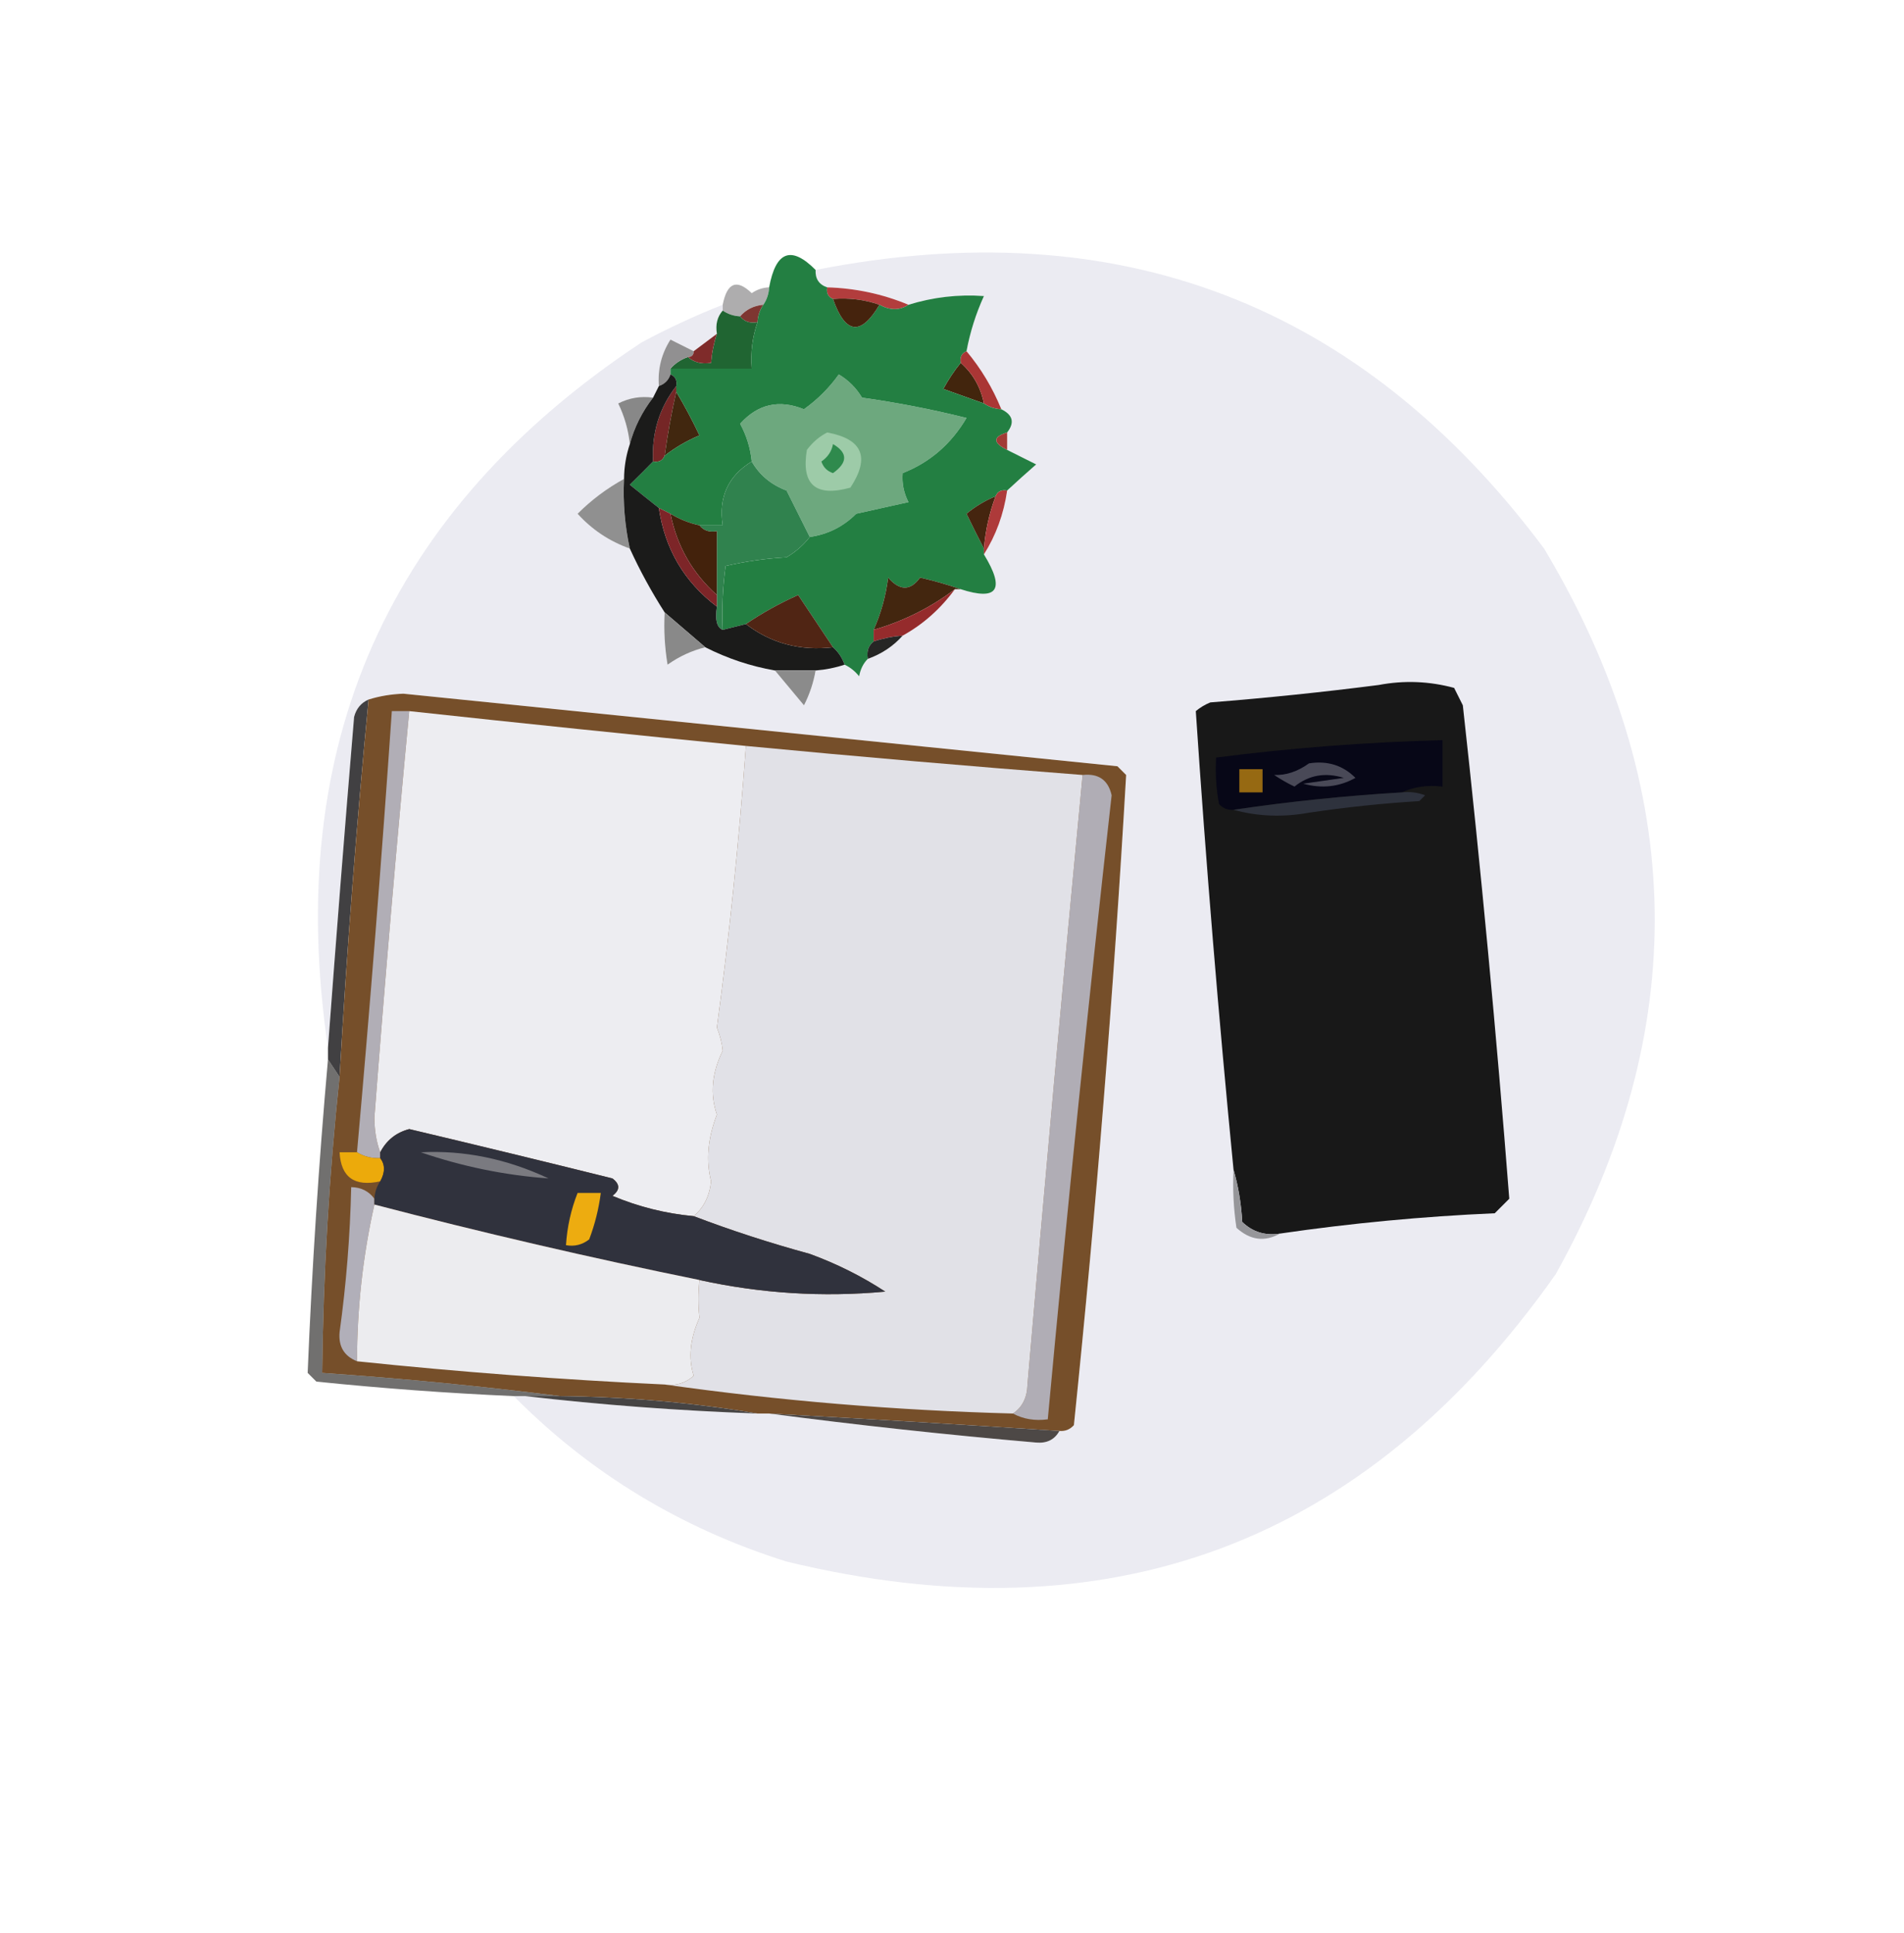 <?xml version="1.0" encoding="UTF-8"?>
<!DOCTYPE svg PUBLIC "-//W3C//DTD SVG 1.1//EN" "http://www.w3.org/Graphics/SVG/1.1/DTD/svg11.dtd">
<svg xmlns="http://www.w3.org/2000/svg" version="1.1" width="328px" height="333px" style="shape-rendering:geometricPrecision; text-rendering:geometricPrecision; image-rendering:optimizeQuality; fill-rule:evenodd; clip-rule:evenodd" xmlns:xlink="http://www.w3.org/1999/xlink">
<g><path style="opacity:0.997" fill="#ebebf2" d="M 88.5,240.5 C 89.167,240.5 89.833,240.5 90.5,240.5C 103.645,242.022 116.978,243.022 130.5,243.5C 131.167,243.5 131.833,243.5 132.5,243.5C 147.645,245.488 162.979,247.155 178.5,248.5C 180.355,248.66 181.688,247.993 182.5,246.5C 183.496,246.586 184.329,246.252 185,245.5C 188.841,208.216 191.841,170.883 194,133.5C 193.5,133 193,132.5 192.5,132C 151.502,127.834 110.502,123.667 69.5,119.5C 67.41,119.573 65.41,119.906 63.5,120.5C 62.21,121.058 61.377,122.058 61,123.5C 59.395,142.647 57.895,161.647 56.5,180.5C 48.803,128.408 66.802,87.908 110.5,59C 115.068,56.548 119.735,54.382 124.5,52.5C 124.5,52.833 124.5,53.167 124.5,53.5C 123.566,54.568 123.232,55.901 123.5,57.5C 122.167,58.5 120.833,59.5 119.5,60.5C 118.193,59.847 116.86,59.18 115.5,58.5C 113.946,60.933 113.28,63.599 113.5,66.5C 113.167,67.167 112.833,67.833 112.5,68.5C 110.396,68.201 108.396,68.534 106.5,69.5C 107.577,71.729 108.244,74.063 108.5,76.5C 107.85,78.435 107.517,80.435 107.5,82.5C 104.545,84.122 101.878,86.122 99.5,88.5C 101.975,91.241 104.975,93.241 108.5,94.5C 110.216,98.26 112.216,101.927 114.5,105.5C 114.335,108.518 114.502,111.518 115,114.5C 116.993,113.086 119.16,112.086 121.5,111.5C 125.303,113.434 129.303,114.768 133.5,115.5C 135.144,117.481 136.81,119.481 138.5,121.5C 139.477,119.589 140.143,117.589 140.5,115.5C 142.216,115.371 143.883,115.038 145.5,114.5C 146.458,114.953 147.292,115.619 148,116.5C 148.232,115.263 148.732,114.263 149.5,113.5C 151.882,112.649 153.882,111.316 155.5,109.5C 159.032,107.546 162.032,104.879 164.5,101.5C 164.833,101.5 165.167,101.5 165.5,101.5C 171.867,103.56 173.2,101.56 169.5,95.5C 171.584,92.199 172.918,88.532 173.5,84.5C 175.094,83.017 176.76,81.517 178.5,80C 176.807,79.153 175.14,78.32 173.5,77.5C 173.5,76.5 173.5,75.5 173.5,74.5C 174.826,72.805 174.493,71.472 172.5,70.5C 170.988,66.799 168.988,63.466 166.5,60.5C 167.115,57.206 168.115,54.039 169.5,51C 165.09,50.683 160.757,51.183 156.5,52.5C 152.065,50.648 147.398,49.648 142.5,49.5C 141.094,49.027 140.427,48.027 140.5,46.5C 192.602,36.248 234.435,52.248 266,94.5C 290.729,135.797 291.395,177.464 268,219.5C 235.248,265.979 191.082,282.479 135.5,269C 117.354,263.306 101.687,253.806 88.5,240.5 Z"/></g>
<g><path style="opacity:0.809" fill="#9c9b9c" d="M 132.5,49.5 C 132.443,50.609 132.11,51.609 131.5,52.5C 129.847,52.66 128.514,53.326 127.5,54.5C 126.391,54.443 125.391,54.11 124.5,53.5C 124.5,53.167 124.5,52.833 124.5,52.5C 125.25,48.679 126.916,48.012 129.5,50.5C 130.417,49.873 131.417,49.539 132.5,49.5 Z"/></g>
<g><path style="opacity:1" fill="#b23d3d" d="M 142.5,49.5 C 147.398,49.648 152.065,50.648 156.5,52.5C 155.001,53.494 153.334,53.494 151.5,52.5C 148.946,51.612 146.279,51.279 143.5,51.5C 142.662,51.158 142.328,50.492 142.5,49.5 Z"/></g>
<g><path style="opacity:1" fill="#7e3631" d="M 131.5,52.5 C 130.89,53.391 130.557,54.391 130.5,55.5C 129.209,55.737 128.209,55.404 127.5,54.5C 128.514,53.326 129.847,52.66 131.5,52.5 Z"/></g>
<g><path style="opacity:1" fill="#206532" d="M 124.5,53.5 C 125.391,54.11 126.391,54.443 127.5,54.5C 128.209,55.404 129.209,55.737 130.5,55.5C 129.612,58.054 129.279,60.721 129.5,63.5C 124.833,63.5 120.167,63.5 115.5,63.5C 116.29,62.599 117.29,61.932 118.5,61.5C 119.568,62.434 120.901,62.768 122.5,62.5C 122.629,60.784 122.962,59.117 123.5,57.5C 123.232,55.901 123.566,54.568 124.5,53.5 Z"/></g>
<g><path style="opacity:1" fill="#919091" d="M 119.5,60.5 C 119.5,61.167 119.167,61.5 118.5,61.5C 117.29,61.932 116.29,62.599 115.5,63.5C 115.5,63.833 115.5,64.167 115.5,64.5C 115.167,65.5 114.5,66.167 113.5,66.5C 113.28,63.599 113.946,60.933 115.5,58.5C 116.86,59.18 118.193,59.847 119.5,60.5 Z"/></g>
<g><path style="opacity:1" fill="#7f2b2a" d="M 123.5,57.5 C 122.962,59.117 122.629,60.784 122.5,62.5C 120.901,62.768 119.568,62.434 118.5,61.5C 119.167,61.5 119.5,61.167 119.5,60.5C 120.833,59.5 122.167,58.5 123.5,57.5 Z"/></g>
<g><path style="opacity:1" fill="#42250d" d="M 165.5,62.5 C 167.588,64.336 168.921,66.669 169.5,69.5C 167.188,68.68 164.854,67.847 162.5,67C 163.399,65.348 164.399,63.848 165.5,62.5 Z"/></g>
<g><path style="opacity:1" fill="#aa3635" d="M 166.5,60.5 C 168.988,63.466 170.988,66.799 172.5,70.5C 171.391,70.443 170.391,70.11 169.5,69.5C 168.921,66.669 167.588,64.336 165.5,62.5C 165.328,61.508 165.662,60.842 166.5,60.5 Z"/></g>
<g><path style="opacity:1" fill="#6da87e" d="M 139.5,92.5 C 138.213,89.925 136.879,87.258 135.5,84.5C 132.852,83.511 130.852,81.844 129.5,79.5C 129.276,77.213 128.609,75.047 127.5,73C 130.542,69.602 134.209,68.769 138.5,70.5C 140.861,68.806 142.861,66.806 144.5,64.5C 146.167,65.5 147.5,66.833 148.5,68.5C 154.558,69.348 160.558,70.514 166.5,72C 163.844,76.5 160.178,79.666 155.5,81.5C 155.357,83.262 155.691,84.929 156.5,86.5C 153.5,87.167 150.5,87.833 147.5,88.5C 145.274,90.722 142.608,92.056 139.5,92.5 Z"/></g>
<g><path style="opacity:1" fill="#888888" d="M 112.5,68.5 C 110.601,70.964 109.268,73.631 108.5,76.5C 108.244,74.063 107.577,71.729 106.5,69.5C 108.396,68.534 110.396,68.201 112.5,68.5 Z"/></g>
<g><path style="opacity:1" fill="#752626" d="M 116.5,66.5 C 116.5,66.833 116.5,67.167 116.5,67.5C 115.674,71.136 115.008,74.803 114.5,78.5C 114.158,79.338 113.492,79.672 112.5,79.5C 112.25,74.588 113.584,70.255 116.5,66.5 Z"/></g>
<g><path style="opacity:1" fill="#41270f" d="M 116.5,67.5 C 117.914,69.867 119.248,72.367 120.5,75C 118.308,75.926 116.308,77.093 114.5,78.5C 115.008,74.803 115.674,71.136 116.5,67.5 Z"/></g>
<g><path style="opacity:1" fill="#237f42" d="M 140.5,46.5 C 140.427,48.027 141.094,49.027 142.5,49.5C 142.328,50.492 142.662,51.158 143.5,51.5C 145.624,57.582 148.291,57.916 151.5,52.5C 153.334,53.494 155.001,53.494 156.5,52.5C 160.757,51.183 165.09,50.683 169.5,51C 168.115,54.039 167.115,57.206 166.5,60.5C 165.662,60.842 165.328,61.508 165.5,62.5C 164.399,63.848 163.399,65.348 162.5,67C 164.854,67.847 167.188,68.68 169.5,69.5C 170.391,70.11 171.391,70.443 172.5,70.5C 174.493,71.472 174.826,72.805 173.5,74.5C 171.015,75.26 171.015,76.26 173.5,77.5C 175.14,78.32 176.807,79.153 178.5,80C 176.76,81.517 175.094,83.017 173.5,84.5C 172.508,84.328 171.842,84.662 171.5,85.5C 169.695,86.237 168.029,87.237 166.5,88.5C 167.519,90.604 168.519,92.604 169.5,94.5C 169.5,94.833 169.5,95.167 169.5,95.5C 173.2,101.56 171.867,103.56 165.5,101.5C 163.316,100.734 160.982,100.067 158.5,99.5C 156.837,101.801 155.003,101.801 153,99.5C 152.604,102.657 151.771,105.657 150.5,108.5C 150.5,109.167 150.5,109.833 150.5,110.5C 149.596,111.209 149.263,112.209 149.5,113.5C 148.732,114.263 148.232,115.263 148,116.5C 147.292,115.619 146.458,114.953 145.5,114.5C 145.068,113.29 144.401,112.29 143.5,111.5C 141.526,108.518 139.526,105.518 137.5,102.5C 134.276,103.941 131.276,105.608 128.5,107.5C 127.167,107.833 125.833,108.167 124.5,108.5C 124.335,104.818 124.501,101.152 125,97.5C 128.411,96.707 131.911,96.207 135.5,96C 137.093,95.051 138.426,93.885 139.5,92.5C 142.608,92.056 145.274,90.722 147.5,88.5C 150.5,87.833 153.5,87.167 156.5,86.5C 155.691,84.929 155.357,83.262 155.5,81.5C 160.178,79.666 163.844,76.5 166.5,72C 160.558,70.514 154.558,69.348 148.5,68.5C 147.5,66.833 146.167,65.5 144.5,64.5C 142.861,66.806 140.861,68.806 138.5,70.5C 134.209,68.769 130.542,69.602 127.5,73C 128.609,75.047 129.276,77.213 129.5,79.5C 125.422,81.993 123.756,85.66 124.5,90.5C 123.167,90.5 121.833,90.5 120.5,90.5C 118.716,90.108 117.05,89.441 115.5,88.5C 114.833,88.167 114.167,87.833 113.5,87.5C 111.877,86.221 110.21,84.887 108.5,83.5C 109.867,82.16 111.2,80.827 112.5,79.5C 113.492,79.672 114.158,79.338 114.5,78.5C 116.308,77.093 118.308,75.926 120.5,75C 119.248,72.367 117.914,69.867 116.5,67.5C 116.5,67.167 116.5,66.833 116.5,66.5C 116.672,65.508 116.338,64.842 115.5,64.5C 115.5,64.167 115.5,63.833 115.5,63.5C 120.167,63.5 124.833,63.5 129.5,63.5C 129.279,60.721 129.612,58.054 130.5,55.5C 130.557,54.391 130.89,53.391 131.5,52.5C 132.11,51.609 132.443,50.609 132.5,49.5C 133.642,43.268 136.309,42.268 140.5,46.5 Z"/></g>
<g><path style="opacity:1" fill="#45230d" d="M 143.5,51.5 C 146.279,51.279 148.946,51.612 151.5,52.5C 148.291,57.916 145.624,57.582 143.5,51.5 Z"/></g>
<g><path style="opacity:1" fill="#9dcba8" d="M 142.5,74.5 C 148.595,75.615 149.929,78.781 146.5,84C 140.507,85.668 138.007,83.502 139,77.5C 139.985,76.186 141.152,75.186 142.5,74.5 Z"/></g>
<g><path style="opacity:1" fill="#a13b36" d="M 173.5,74.5 C 173.5,75.5 173.5,76.5 173.5,77.5C 171.015,76.26 171.015,75.26 173.5,74.5 Z"/></g>
<g><path style="opacity:1" fill="#2f8a4d" d="M 143.5,76.5 C 146.063,77.998 146.063,79.665 143.5,81.5C 142.5,81.167 141.833,80.5 141.5,79.5C 142.612,78.735 143.279,77.735 143.5,76.5 Z"/></g>
<g><path style="opacity:1" fill="#30824e" d="M 129.5,79.5 C 130.852,81.844 132.852,83.511 135.5,84.5C 136.879,87.258 138.213,89.925 139.5,92.5C 138.426,93.885 137.093,95.051 135.5,96C 131.911,96.207 128.411,96.707 125,97.5C 124.501,101.152 124.335,104.818 124.5,108.5C 123.479,108.101 123.146,106.767 123.5,104.5C 123.5,103.833 123.5,103.167 123.5,102.5C 123.5,98.833 123.5,95.167 123.5,91.5C 122.209,91.737 121.209,91.404 120.5,90.5C 121.833,90.5 123.167,90.5 124.5,90.5C 123.756,85.66 125.422,81.993 129.5,79.5 Z"/></g>
<g><path style="opacity:1" fill="#909090" d="M 107.5,82.5 C 107.307,86.566 107.64,90.566 108.5,94.5C 104.975,93.241 101.975,91.241 99.5,88.5C 101.878,86.122 104.545,84.122 107.5,82.5 Z"/></g>
<g><path style="opacity:1" fill="#1b1b1a" d="M 115.5,64.5 C 116.338,64.842 116.672,65.508 116.5,66.5C 113.584,70.255 112.25,74.588 112.5,79.5C 111.2,80.827 109.867,82.16 108.5,83.5C 110.21,84.887 111.877,86.221 113.5,87.5C 114.529,94.564 117.863,100.231 123.5,104.5C 123.146,106.767 123.479,108.101 124.5,108.5C 125.833,108.167 127.167,107.833 128.5,107.5C 132.826,110.823 137.826,112.156 143.5,111.5C 144.401,112.29 145.068,113.29 145.5,114.5C 143.883,115.038 142.216,115.371 140.5,115.5C 138.167,115.5 135.833,115.5 133.5,115.5C 129.303,114.768 125.303,113.434 121.5,111.5C 119.192,109.529 116.858,107.529 114.5,105.5C 112.216,101.927 110.216,98.26 108.5,94.5C 107.64,90.566 107.307,86.566 107.5,82.5C 107.517,80.435 107.85,78.435 108.5,76.5C 109.268,73.631 110.601,70.964 112.5,68.5C 112.833,67.833 113.167,67.167 113.5,66.5C 114.5,66.167 115.167,65.5 115.5,64.5 Z"/></g>
<g><path style="opacity:1" fill="#45250f" d="M 171.5,85.5 C 170.422,88.402 169.756,91.402 169.5,94.5C 168.519,92.604 167.519,90.604 166.5,88.5C 168.029,87.237 169.695,86.237 171.5,85.5 Z"/></g>
<g><path style="opacity:1" fill="#ae3a3a" d="M 173.5,84.5 C 172.918,88.532 171.584,92.199 169.5,95.5C 169.5,95.167 169.5,94.833 169.5,94.5C 169.756,91.402 170.422,88.402 171.5,85.5C 171.842,84.662 172.508,84.328 173.5,84.5 Z"/></g>
<g><path style="opacity:1" fill="#43220c" d="M 115.5,88.5 C 117.05,89.441 118.716,90.108 120.5,90.5C 121.209,91.404 122.209,91.737 123.5,91.5C 123.5,95.167 123.5,98.833 123.5,102.5C 119.287,98.743 116.62,94.076 115.5,88.5 Z"/></g>
<g><path style="opacity:1" fill="#7d2528" d="M 113.5,87.5 C 114.167,87.833 114.833,88.167 115.5,88.5C 116.62,94.076 119.287,98.743 123.5,102.5C 123.5,103.167 123.5,103.833 123.5,104.5C 117.863,100.231 114.529,94.564 113.5,87.5 Z"/></g>
<g><path style="opacity:1" fill="#43260f" d="M 165.5,101.5 C 165.167,101.5 164.833,101.5 164.5,101.5C 160.304,104.677 155.637,107.01 150.5,108.5C 151.771,105.657 152.604,102.657 153,99.5C 155.003,101.801 156.837,101.801 158.5,99.5C 160.982,100.067 163.316,100.734 165.5,101.5 Z"/></g>
<g><path style="opacity:1" fill="#502514" d="M 143.5,111.5 C 137.826,112.156 132.826,110.823 128.5,107.5C 131.276,105.608 134.276,103.941 137.5,102.5C 139.526,105.518 141.526,108.518 143.5,111.5 Z"/></g>
<g><path style="opacity:1" fill="#898989" d="M 114.5,105.5 C 116.858,107.529 119.192,109.529 121.5,111.5C 119.16,112.086 116.993,113.086 115,114.5C 114.502,111.518 114.335,108.518 114.5,105.5 Z"/></g>
<g><path style="opacity:1" fill="#952b2c" d="M 164.5,101.5 C 162.032,104.879 159.032,107.546 155.5,109.5C 153.784,109.629 152.117,109.962 150.5,110.5C 150.5,109.833 150.5,109.167 150.5,108.5C 155.637,107.01 160.304,104.677 164.5,101.5 Z"/></g>
<g><path style="opacity:1" fill="#262625" d="M 155.5,109.5 C 153.882,111.316 151.882,112.649 149.5,113.5C 149.263,112.209 149.596,111.209 150.5,110.5C 152.117,109.962 153.784,109.629 155.5,109.5 Z"/></g>
<g><path style="opacity:1" fill="#8b8b8b" d="M 133.5,115.5 C 135.833,115.5 138.167,115.5 140.5,115.5C 140.143,117.589 139.477,119.589 138.5,121.5C 136.81,119.481 135.144,117.481 133.5,115.5 Z"/></g>
<g><path style="opacity:1" fill="#181818" d="M 220.5,212.5 C 217.956,212.896 215.789,212.229 214,210.5C 213.819,207.305 213.319,204.305 212.5,201.5C 209.927,175.179 207.76,148.845 206,122.5C 206.75,121.874 207.584,121.374 208.5,121C 218.199,120.236 227.866,119.236 237.5,118C 241.871,117.172 246.205,117.339 250.5,118.5C 251,119.5 251.5,120.5 252,121.5C 255.133,149.824 257.799,178.157 260,206.5C 259.167,207.333 258.333,208.167 257.5,209C 245.098,209.545 232.765,210.711 220.5,212.5 Z"/></g>
<g><path style="opacity:1" fill="#070717" d="M 241.5,136.5 C 231.784,137.075 222.117,138.075 212.5,139.5C 211.504,139.586 210.671,139.252 210,138.5C 209.503,135.854 209.336,133.187 209.5,130.5C 222.447,128.839 235.447,127.839 248.5,127.5C 248.5,130.167 248.5,132.833 248.5,135.5C 245.941,135.198 243.607,135.532 241.5,136.5 Z"/></g>
<g><path style="opacity:1" fill="#414042" d="M 63.5,120.5 C 61.409,142.111 59.742,163.777 58.5,185.5C 57.833,184.5 57.167,183.5 56.5,182.5C 56.5,181.833 56.5,181.167 56.5,180.5C 57.895,161.647 59.395,142.647 61,123.5C 61.377,122.058 62.21,121.058 63.5,120.5 Z"/></g>
<g><path style="opacity:1" fill="#494957" d="M 225.5,131.5 C 228.681,131.002 231.347,131.835 233.5,134C 230.706,135.557 227.706,135.89 224.5,135C 226.833,134.667 229.167,134.333 231.5,134C 228.303,133.013 225.47,133.513 223,135.5C 221.795,134.929 220.628,134.262 219.5,133.5C 221.542,133.577 223.542,132.91 225.5,131.5 Z"/></g>
<g><path style="opacity:1" fill="#966912" d="M 213.5,132.5 C 214.833,132.5 216.167,132.5 217.5,132.5C 217.5,133.833 217.5,135.167 217.5,136.5C 216.167,136.5 214.833,136.5 213.5,136.5C 213.5,135.167 213.5,133.833 213.5,132.5 Z"/></g>
<g><path style="opacity:1" fill="#2e323d" d="M 241.5,136.5 C 242.873,136.343 244.207,136.51 245.5,137C 245.167,137.333 244.833,137.667 244.5,138C 238.137,138.391 231.803,139.058 225.5,140C 220.98,140.814 216.646,140.647 212.5,139.5C 222.117,138.075 231.784,137.075 241.5,136.5 Z"/></g>
<g><path style="opacity:1" fill="#764f2a" d="M 182.5,246.5 C 165.843,245.406 149.176,244.406 132.5,243.5C 131.833,243.5 131.167,243.5 130.5,243.5C 119.389,241.629 108.055,240.629 96.5,240.5C 83.009,238.79 69.343,237.457 55.5,236.5C 55.695,219.439 56.695,202.439 58.5,185.5C 59.742,163.777 61.409,142.111 63.5,120.5C 65.41,119.906 67.41,119.573 69.5,119.5C 110.502,123.667 151.502,127.834 192.5,132C 193,132.5 193.5,133 194,133.5C 191.841,170.883 188.841,208.216 185,245.5C 184.329,246.252 183.496,246.586 182.5,246.5 Z"/></g>
<g><path style="opacity:1" fill="#b0adb5" d="M 186.5,133.5 C 189.244,133.2 190.911,134.367 191.5,137C 187.475,172.8 183.808,208.634 180.5,244.5C 178.265,244.795 176.265,244.461 174.5,243.5C 176.117,242.411 176.95,240.744 177,238.5C 180.002,203.469 183.169,168.469 186.5,133.5 Z"/></g>
<g><path style="opacity:1" fill="#e1e1e7" d="M 128.5,128.5 C 147.816,130.343 167.149,132.01 186.5,133.5C 183.169,168.469 180.002,203.469 177,238.5C 176.95,240.744 176.117,242.411 174.5,243.5C 154.258,242.961 134.258,241.294 114.5,238.5C 116.429,238.769 118.095,238.269 119.5,237C 118.538,233.939 118.871,230.606 120.5,227C 120.264,224.882 120.264,222.716 120.5,220.5C 131.072,222.826 141.739,223.492 152.5,222.5C 148.495,219.874 144.162,217.707 139.5,216C 132.608,214.119 125.941,211.953 119.5,209.5C 121.229,208.047 122.229,206.047 122.5,203.5C 121.594,199.923 121.927,196.09 123.5,192C 122.289,188.512 122.623,184.845 124.5,181C 124.384,179.732 124.051,178.398 123.5,177C 125.609,161.431 127.275,145.264 128.5,128.5 Z"/></g>
<g><path style="opacity:1" fill="#b1aeb6" d="M 70.5,122.5 C 68.28,145.808 66.28,169.142 64.5,192.5C 64.505,194.696 64.838,196.696 65.5,198.5C 65.5,198.833 65.5,199.167 65.5,199.5C 64.041,199.567 62.708,199.234 61.5,198.5C 63.764,173.188 65.764,147.855 67.5,122.5C 68.5,122.5 69.5,122.5 70.5,122.5 Z"/></g>
<g><path style="opacity:1" fill="#ededf1" d="M 70.5,122.5 C 89.822,124.594 109.156,126.594 128.5,128.5C 127.275,145.264 125.609,161.431 123.5,177C 124.051,178.398 124.384,179.732 124.5,181C 122.623,184.845 122.289,188.512 123.5,192C 121.927,196.09 121.594,199.923 122.5,203.5C 122.229,206.047 121.229,208.047 119.5,209.5C 114.663,209.055 109.996,207.888 105.5,206C 106.833,205 106.833,204 105.5,203C 93.848,200.103 82.182,197.27 70.5,194.5C 68.239,195.095 66.572,196.429 65.5,198.5C 64.838,196.696 64.505,194.696 64.5,192.5C 66.28,169.142 68.28,145.808 70.5,122.5 Z"/></g>
<g><path style="opacity:0.572" fill="#080604" d="M 56.5,182.5 C 57.167,183.5 57.833,184.5 58.5,185.5C 56.695,202.439 55.695,219.439 55.5,236.5C 69.343,237.457 83.009,238.79 96.5,240.5C 94.5,240.5 92.5,240.5 90.5,240.5C 89.833,240.5 89.167,240.5 88.5,240.5C 77.147,239.998 65.814,239.165 54.5,238C 54,237.5 53.5,237 53,236.5C 53.739,218.492 54.905,200.492 56.5,182.5 Z"/></g>
<g><path style="opacity:1" fill="#ecaa0b" d="M 61.5,198.5 C 62.708,199.234 64.041,199.567 65.5,199.5C 66.354,200.632 66.354,201.965 65.5,203.5C 61.069,204.47 58.735,202.803 58.5,198.5C 59.5,198.5 60.5,198.5 61.5,198.5 Z"/></g>
<g><path style="opacity:1" fill="#b1afb9" d="M 64.5,206.5 C 64.5,206.833 64.5,207.167 64.5,207.5C 62.523,216.25 61.523,225.25 61.5,234.5C 59.286,233.608 58.286,231.942 58.5,229.5C 59.648,221.203 60.315,212.87 60.5,204.5C 62.199,204.527 63.533,205.194 64.5,206.5 Z"/></g>
<g><path style="opacity:1" fill="#30323d" d="M 119.5,209.5 C 125.941,211.953 132.608,214.119 139.5,216C 144.162,217.707 148.495,219.874 152.5,222.5C 141.739,223.492 131.072,222.826 120.5,220.5C 101.712,216.676 83.045,212.342 64.5,207.5C 64.5,207.167 64.5,206.833 64.5,206.5C 64.557,205.391 64.89,204.391 65.5,203.5C 66.354,201.965 66.354,200.632 65.5,199.5C 65.5,199.167 65.5,198.833 65.5,198.5C 66.572,196.429 68.239,195.095 70.5,194.5C 82.182,197.27 93.848,200.103 105.5,203C 106.833,204 106.833,205 105.5,206C 109.996,207.888 114.663,209.055 119.5,209.5 Z"/></g>
<g><path style="opacity:1" fill="#edac10" d="M 99.5,205.5 C 100.833,205.5 102.167,205.5 103.5,205.5C 103.149,208.238 102.482,210.904 101.5,213.5C 100.311,214.429 98.978,214.762 97.5,214.5C 97.7,211.37 98.366,208.37 99.5,205.5 Z"/></g>
<g><path style="opacity:1" fill="#7a7a80" d="M 72.5,198.5 C 79.946,198.115 87.28,199.615 94.5,203C 86.995,202.458 79.661,200.958 72.5,198.5 Z"/></g>
<g><path style="opacity:1" fill="#ececef" d="M 64.5,207.5 C 83.045,212.342 101.712,216.676 120.5,220.5C 120.264,222.716 120.264,224.882 120.5,227C 118.871,230.606 118.538,233.939 119.5,237C 118.095,238.269 116.429,238.769 114.5,238.5C 96.796,237.677 79.129,236.343 61.5,234.5C 61.523,225.25 62.523,216.25 64.5,207.5 Z"/></g>
<g><path style="opacity:1" fill="#96969a" d="M 212.5,201.5 C 213.319,204.305 213.819,207.305 214,210.5C 215.789,212.229 217.956,212.896 220.5,212.5C 217.857,213.979 215.357,213.646 213,211.5C 212.502,208.183 212.335,204.85 212.5,201.5 Z"/></g>
<g><path style="opacity:1" fill="#464444" d="M 90.5,240.5 C 92.5,240.5 94.5,240.5 96.5,240.5C 108.055,240.629 119.389,241.629 130.5,243.5C 116.978,243.022 103.645,242.022 90.5,240.5 Z"/></g>
<g><path style="opacity:1" fill="#4d4846" d="M 132.5,243.5 C 149.176,244.406 165.843,245.406 182.5,246.5C 181.688,247.993 180.355,248.66 178.5,248.5C 162.979,247.155 147.645,245.488 132.5,243.5 Z"/></g>
</svg>
